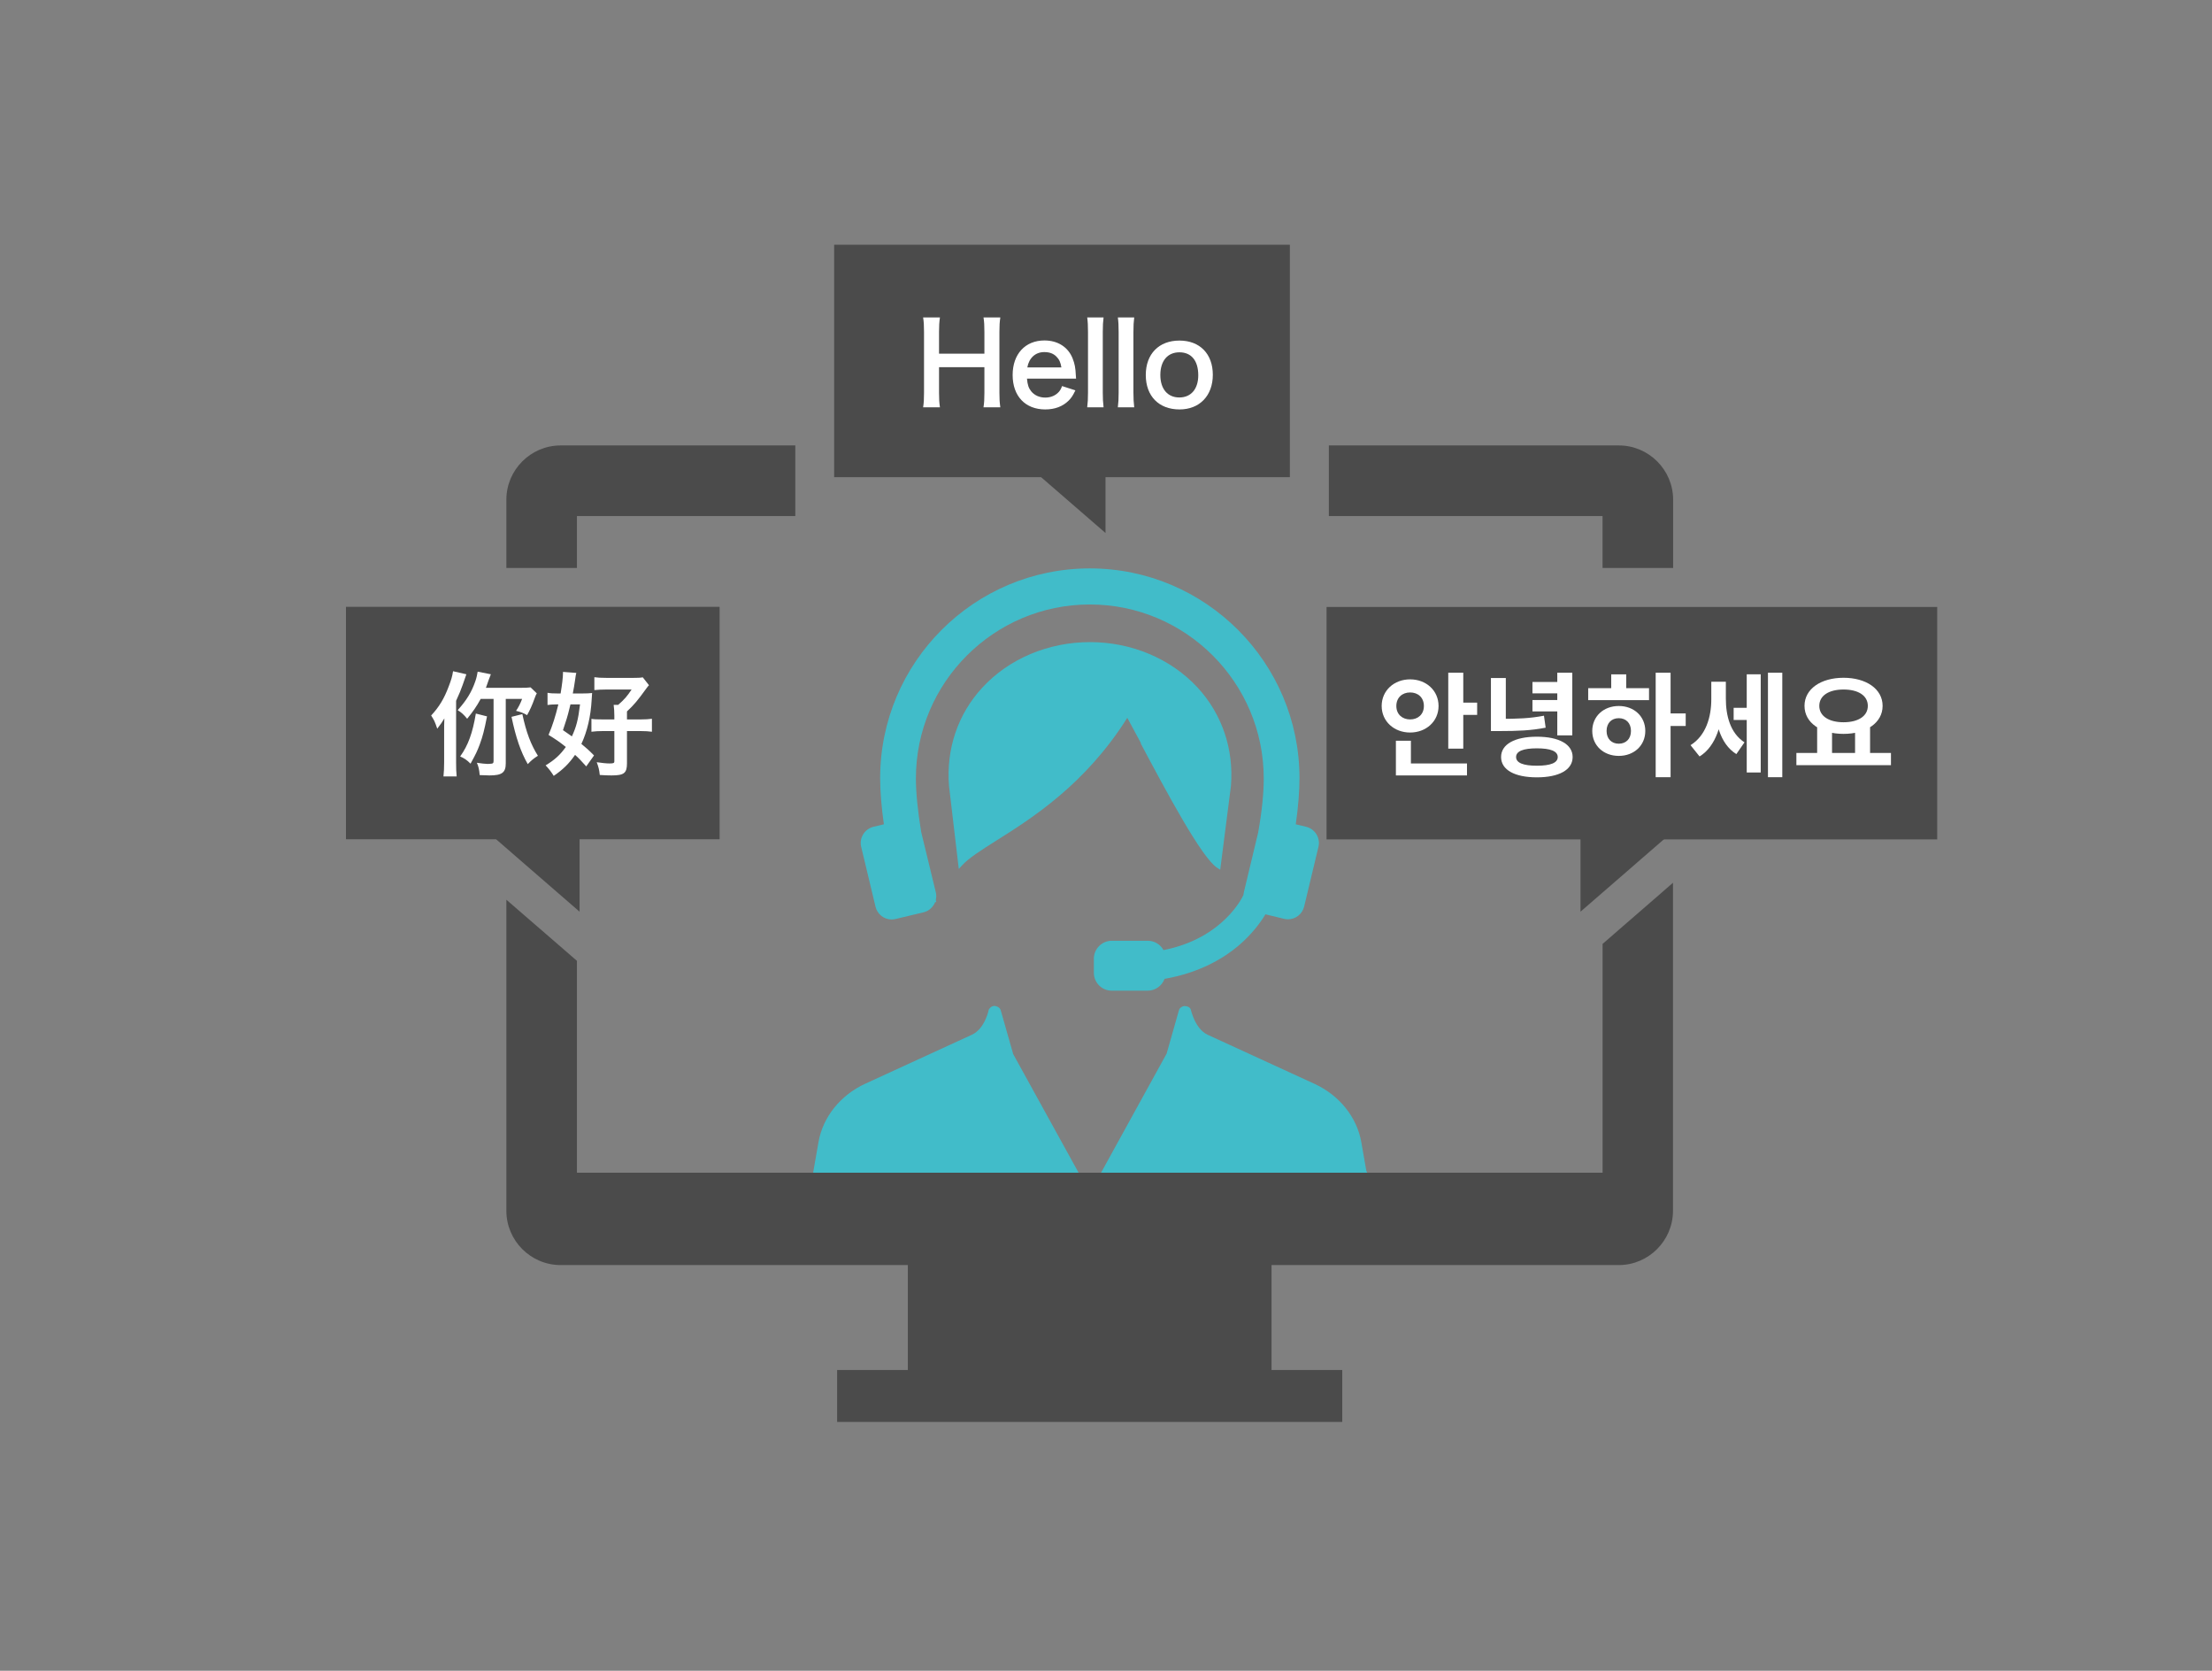 <?xml version="1.0" encoding="utf-8"?>
<!-- Generator: Adobe Illustrator 23.1.1, SVG Export Plug-In . SVG Version: 6.00 Build 0)  -->
<svg version="1.1" id="レイヤー_1" xmlns="http://www.w3.org/2000/svg" xmlns:xlink="http://www.w3.org/1999/xlink" x="0px"
	 y="0px" width="196px" height="148px" viewBox="0 0 196 148" style="enable-background:new 0 0 196 148;" xml:space="preserve">
<rect x="0" y="0" width="196" height="148" fill="#808080" stroke="none"/>
<style type="text/css">
	.st0{fill:#41BCC9;}
	.st1{fill:#4B4B4B;}
	.st2{fill:#FFFFFF;}
</style>
<path class="st0" d="M121.08,103.785l-0.454-2.589c-0.386-2.231-1.942-4.173-4.159-5.192l-9.448-4.338
	c-1.156-0.537-1.487-2.217-1.528-2.3c-0.097-0.152-0.276-0.248-0.537-0.248h-0.028c-0.22,0.028-0.413,0.179-0.468,0.386
	l-1.088,3.829l-6.803,12.353l-6.79-12.312l-1.102-3.87c-0.055-0.207-0.248-0.358-0.55-0.399c-0.193,0-0.372,0.096-0.51,0.317
	c0,0.014-0.331,1.694-1.487,2.231l-9.448,4.338c-2.217,1.019-3.773,2.961-4.159,5.192l-0.454,2.589
	c-0.179,1.019,0.068,2.437,1.046,3.153c0.11,0.083,0.262,0.207,0.441,0.372c1.735,1.543,7.024,6.239,23.04,6.239
	c16.017,0,21.291-4.696,23.04-6.239c0.179-0.165,0.331-0.289,0.441-0.372c0.964-0.716,1.212-2.134,1.047-3.153L121.08,103.785z"/>
<path class="st0" d="M101.07,65.844c2.286,4.297,5.426,10.177,6.789,11.031l0.262,0.165l0.95-7.423
	c0.262-3.264-0.785-6.349-2.947-8.704c-2.369-2.562-5.853-4.035-9.544-4.035c-3.69,0-7.188,1.474-9.543,4.035
	c-2.163,2.341-3.209,5.44-2.948,8.704l0.868,7.354l0.289-0.317c0.592-0.647,1.68-1.336,3.03-2.19
	c3.154-1.983,7.891-4.972,11.61-10.88c0.344,0.633,0.757,1.405,1.212,2.245L101.07,65.844z"/>
<path class="st0" d="M77.575,80.318c0.166,0.661,0.744,1.129,1.433,1.129c0.11,0,0.234-0.014,0.344-0.041l2.479-0.592
	c0.468-0.11,0.854-0.455,1.033-0.909h0.096l-0.041-0.179c0.055-0.234,0.055-0.468,0-0.689l-1.295-5.343
	c-0.303-1.859-0.468-3.457-0.468-4.738c0-8.497,6.913-15.411,15.411-15.411c8.497,0,15.41,6.913,15.41,15.411
	c0,1.281-0.151,2.878-0.495,4.793l-1.267,5.288c-0.014,0.083-0.028,0.151-0.042,0.248l-0.055,0.11c0,0-1.721,3.732-7.024,4.765
	c-0.275-0.509-0.812-0.826-1.39-0.826h-3.196c-0.867,0-1.583,0.716-1.583,1.584v1.253c0,0.881,0.716,1.584,1.583,1.584h3.196
	c0.661,0,1.253-0.427,1.487-1.047c3.181-0.551,5.302-1.887,6.528-2.92c1.267-1.074,2.024-2.162,2.41-2.796l1.652,0.399
	c0.111,0.027,0.235,0.041,0.345,0.041c0.688,0,1.267-0.468,1.432-1.129l1.267-5.288c0.193-0.785-0.303-1.584-1.088-1.777
	l-0.923-0.22c0.221-1.542,0.331-2.92,0.331-4.09c0-10.246-8.332-18.578-18.578-18.578c-10.247,0-18.578,8.332-18.578,18.578
	c0,1.171,0.11,2.534,0.33,4.09l-0.923,0.22c-0.785,0.193-1.28,0.992-1.088,1.777l1.267,5.288V80.318z"/>
<path class="st1" d="M51.121,50.31v-4.6H70.47v-6.252H49.675c-2.645,0-4.807,2.162-4.807,4.806v6.046H51.121z"/>
<path class="st1" d="M117.747,45.71h24.252v4.6h6.253v-6.046c0-2.644-2.162-4.806-4.807-4.806h-25.698V45.71z"/>
<path class="st1" d="M142.001,83.61v20.272h-90.88V85.111l-6.253-5.412v27.557c0,2.644,2.162,4.806,4.807,4.806h30.766v9.296h-6.266
	v4.6h44.758v-4.6h-6.266v-9.296h30.766c2.644,0,4.806-2.162,4.806-4.806V78.198l-6.252,5.426L142.001,83.61z"/>
<path class="st1" d="M63.763,53.753H30.655v20.589h33.108V53.753z"/>
<path class="st1" d="M43.655,74.08l7.699,6.679V74.08H43.655z"/>
<path class="st1" d="M114.292,21.678H73.913v20.589h40.379V21.678z"/>
<path class="st1" d="M90.259,40.546l7.698,6.666v-6.666H90.259z"/>
<path class="st1" d="M117.542,74.356h54.11V53.767h-54.11V74.356z"/>
<path class="st1" d="M147.742,74.08l-7.698,6.679V74.08H147.742z"/>
<path class="st2" d="M161.013,64.288h1.32v2.6h-1.32V64.288z M164.373,64.288h1.33v2.6h-1.33V64.288z M159.173,66.698h8.38v1.08
	h-8.38V66.698z M163.353,60.038c1.99,0,3.46,0.98,3.46,2.49s-1.47,2.48-3.46,2.48c-2,0-3.46-0.97-3.46-2.48
	S161.353,60.038,163.353,60.038z M163.353,61.078c-1.29,0-2.15,0.53-2.15,1.45c0,0.91,0.86,1.45,2.15,1.45
	c1.29,0,2.15-0.54,2.15-1.45C165.503,61.608,164.643,61.078,163.353,61.078z"/>
<path class="st2" d="M153.614,62.698h1.53v1.08h-1.53V62.698z M151.634,60.388h1.02v1.56c0,2.1-0.58,4.15-2.06,5.06l-0.8-1
	c1.36-0.84,1.84-2.49,1.84-4.06V60.388z M151.924,60.388h1v1.5c0,1.51,0.39,3.05,1.65,3.87l-0.72,1.04
	c-1.47-0.91-1.93-2.91-1.93-4.91V60.388z M156.654,59.588h1.27v9.26h-1.27V59.588z M154.774,59.728h1.24v8.7h-1.24V59.728z"/>
<path class="st2" d="M146.706,59.588h1.32v9.26h-1.32V59.588z M147.726,63.198h1.64v1.11h-1.64V63.198z M140.726,60.958h5.39v1.06
	h-5.39V60.958z M143.436,62.538c1.35,0,2.35,0.92,2.35,2.21c0,1.29-1,2.21-2.35,2.21c-1.35,0-2.35-0.92-2.35-2.21
	C141.086,63.458,142.086,62.538,143.436,62.538z M143.436,63.618c-0.63,0-1.08,0.42-1.08,1.13s0.45,1.13,1.08,1.13
	c0.63,0,1.08-0.42,1.08-1.13S144.066,63.618,143.436,63.618z M142.766,59.738h1.33v1.62h-1.33V59.738z"/>
<path class="st2" d="M132.107,60.058h1.32v3.89h-1.32V60.058z M132.107,63.678h0.75c1.6,0,2.71-0.04,3.95-0.28l0.15,1.06
	c-1.28,0.25-2.44,0.3-4.1,0.3h-0.75V63.678z M137.987,59.588h1.33v5.55h-1.33V59.588z M135.787,60.408h2.53v1.01h-2.53V60.408z
	 M135.787,62.008h2.53v1.01h-2.53V62.008z M136.177,65.258c1.96,0,3.17,0.67,3.17,1.8c0,1.14-1.21,1.8-3.17,1.8
	c-1.96,0-3.17-0.66-3.17-1.8C133.007,65.928,134.217,65.258,136.177,65.258z M136.177,66.288c-1.2,0-1.84,0.25-1.84,0.77
	c0,0.52,0.64,0.77,1.84,0.77c1.21,0,1.85-0.25,1.85-0.77C138.027,66.538,137.387,66.288,136.177,66.288z"/>
<path class="st2" d="M128.327,59.588h1.33v6.73h-1.33V59.588z M129.277,62.238h1.61v1.09h-1.61V62.238z M123.687,67.628h6.3v1.06
	h-6.3V67.628z M123.687,65.618h1.33v2.48h-1.33V65.618z M124.947,60.178c1.42,0,2.52,0.99,2.52,2.36c0,1.36-1.1,2.35-2.52,2.35
	s-2.52-0.99-2.52-2.35C122.427,61.168,123.527,60.178,124.947,60.178z M124.947,61.338c-0.68,0-1.22,0.44-1.22,1.2
	c0,0.75,0.54,1.19,1.22,1.19c0.69,0,1.22-0.44,1.22-1.19C126.167,61.778,125.637,61.338,124.947,61.338z"/>
<path class="st2" d="M55.555,64.758v2.85c0,0.88-0.26,1.08-1.37,1.08c-0.29,0-0.6-0.01-1.04-0.04c-0.05-0.46-0.1-0.68-0.27-1.13
	c0.48,0.07,0.86,0.11,1.13,0.11c0.35,0,0.43-0.03,0.43-0.19v-2.68h-1.01c-0.39,0-0.71,0.02-1.02,0.06v-1.14
	c0.24,0.04,0.46,0.05,0.99,0.05h1.04v-0.34c0-0.39-0.02-0.59-0.06-0.95h0.4c0.55-0.48,0.8-0.77,1.19-1.36h-2.22
	c-0.4,0-0.78,0.02-1.08,0.05v-1.14c0.26,0.04,0.62,0.06,1.11,0.06h2.31c0.45,0,0.67-0.01,0.87-0.05l0.55,0.7
	c-0.08,0.08-0.11,0.12-0.2,0.24c-0.83,1.14-1.08,1.45-1.75,2.08v0.71h1.22c0.43,0,0.69-0.02,0.99-0.06v1.15
	c-0.31-0.04-0.58-0.06-0.99-0.06H55.555z M52.635,66.918l-0.69,0.97c-0.47-0.52-0.65-0.72-0.99-1.02c-0.53,0.77-1.07,1.3-1.89,1.86
	c-0.2-0.32-0.42-0.62-0.72-0.93c0.8-0.48,1.3-0.94,1.79-1.63c-0.52-0.42-0.79-0.61-1.53-1.07c0.36-0.84,0.61-1.65,0.87-2.7h-0.24
	c-0.26,0-0.5,0.02-0.72,0.05v-1.08c0.26,0.05,0.5,0.06,0.88,0.06h0.28c0.13-0.79,0.21-1.43,0.21-1.8c0-0.02,0-0.06,0-0.11l1.18,0.09
	c-0.04,0.15-0.05,0.21-0.11,0.64c-0.06,0.41-0.11,0.72-0.2,1.18h0.87c0.36,0,0.59-0.01,0.84-0.04c-0.01,0.2-0.01,0.2-0.04,0.61
	c-0.08,1.45-0.39,2.79-0.91,3.9C51.975,66.278,52.155,66.428,52.635,66.918z M51.395,62.398h-0.85c-0.03,0.15-0.03,0.15-0.11,0.45
	c-0.11,0.47-0.29,1.08-0.55,1.83c0.4,0.27,0.55,0.38,0.79,0.55C51.065,64.388,51.235,63.748,51.395,62.398z"/>
<path class="st2" d="M43.734,61.908h-1.14c-0.36,0.66-0.68,1.12-1.2,1.76c-0.31-0.38-0.51-0.56-0.84-0.76
	c0.79-0.88,1.24-1.61,1.57-2.58c0.1-0.29,0.16-0.57,0.2-0.83l1.17,0.23c-0.08,0.19-0.1,0.24-0.2,0.52
	c-0.08,0.25-0.16,0.45-0.24,0.68h2.98c0.54,0,0.78-0.01,0.98-0.04l0.55,0.53c-0.08,0.13-0.1,0.19-0.19,0.43
	c-0.22,0.62-0.44,1.1-0.67,1.5c-0.32-0.19-0.59-0.29-0.98-0.38c0.2-0.29,0.37-0.61,0.54-1.06h-1.45v5.71c0,0.82-0.34,1.07-1.45,1.07
	c-0.18,0-0.39-0.01-0.86-0.03c-0.04-0.48-0.1-0.76-0.25-1.09c0.36,0.06,0.79,0.1,0.94,0.1c0.01,0,0.02,0,0.05,0
	c0.07-0.01,0.13-0.01,0.18-0.01c0.26-0.01,0.31-0.05,0.31-0.26V61.908z M40.414,62.078v5.45c0,0.49,0.01,0.9,0.05,1.25h-1.17
	c0.04-0.36,0.06-0.75,0.06-1.26v-2.78c0-0.3,0-0.64,0.02-1.1c-0.26,0.42-0.26,0.42-0.63,0.91c-0.24-0.69-0.25-0.7-0.54-1.17
	c0.7-0.75,1.15-1.49,1.55-2.56c0.24-0.62,0.32-0.91,0.39-1.36l1.18,0.27c-0.13,0.35-0.23,0.65-0.32,0.92
	C40.844,61.108,40.694,61.468,40.414,62.078z M45.324,63.498l0.96-0.24c0.34,1.6,0.75,2.69,1.38,3.69c-0.37,0.23-0.59,0.41-0.9,0.74
	C46.134,66.588,45.704,65.318,45.324,63.498z M42.164,63.208l0.99,0.25c-0.25,1.27-0.38,1.76-0.64,2.47
	c-0.21,0.57-0.33,0.83-0.82,1.72c-0.34-0.34-0.54-0.47-0.92-0.64C41.484,66.018,41.874,64.938,42.164,63.208z"/>
<path class="st2" d="M104.515,36.268c-1.83,0-2.99-1.18-2.99-3.05c0-1.86,1.16-3.05,2.98-3.05c1.81,0,2.96,1.18,2.96,3.03
	C107.465,35.048,106.295,36.268,104.515,36.268z M104.505,31.208c-1.05,0-1.69,0.76-1.69,2.01c0,1.23,0.64,1.99,1.68,1.99
	s1.68-0.75,1.68-1.97C106.175,31.948,105.565,31.208,104.505,31.208z"/>
<path class="st2" d="M99.05,28.118h1.45c-0.05,0.39-0.07,0.71-0.07,1.31v5.35c0,0.53,0.02,0.86,0.07,1.3h-1.45
	c0.05-0.43,0.07-0.72,0.07-1.3v-5.36C99.12,28.818,99.1,28.498,99.05,28.118z"/>
<path class="st2" d="M96.335,28.118h1.45c-0.05,0.39-0.07,0.71-0.07,1.31v5.35c0,0.53,0.02,0.86,0.07,1.3h-1.45
	c0.05-0.43,0.07-0.72,0.07-1.3v-5.36C96.405,28.818,96.385,28.498,96.335,28.118z"/>
<path class="st2" d="M95.348,33.538h-4.35c0.05,0.55,0.14,0.83,0.37,1.12c0.29,0.36,0.74,0.56,1.25,0.56c0.49,0,0.91-0.18,1.2-0.5
	c0.12-0.14,0.19-0.25,0.29-0.52l1.18,0.38c-0.23,0.48-0.36,0.67-0.61,0.92c-0.52,0.51-1.22,0.77-2.06,0.77
	c-1.77,0-2.89-1.18-2.89-3.05c0-1.85,1.11-3.06,2.82-3.06c1.17,0,2.09,0.58,2.49,1.58c0.19,0.48,0.26,0.84,0.29,1.52
	C95.328,33.278,95.328,33.308,95.348,33.538z M91.028,32.548h3.02c-0.07-0.44-0.19-0.71-0.44-0.96c-0.27-0.27-0.61-0.4-1.08-0.4
	C91.748,31.188,91.178,31.708,91.028,32.548z"/>
<path class="st2" d="M87.146,28.118h1.49c-0.06,0.41-0.08,0.71-0.08,1.28v5.39c0,0.58,0.02,0.87,0.08,1.29h-1.49
	c0.06-0.39,0.08-0.7,0.08-1.29v-2.26h-4.02v2.26c0,0.58,0.02,0.88,0.08,1.29h-1.49c0.06-0.38,0.08-0.7,0.08-1.29v-5.38
	c0-0.59-0.02-0.9-0.08-1.29h1.49c-0.06,0.42-0.08,0.75-0.08,1.28v1.93h4.02v-1.92C87.226,28.838,87.206,28.478,87.146,28.118z"/>
</svg>
